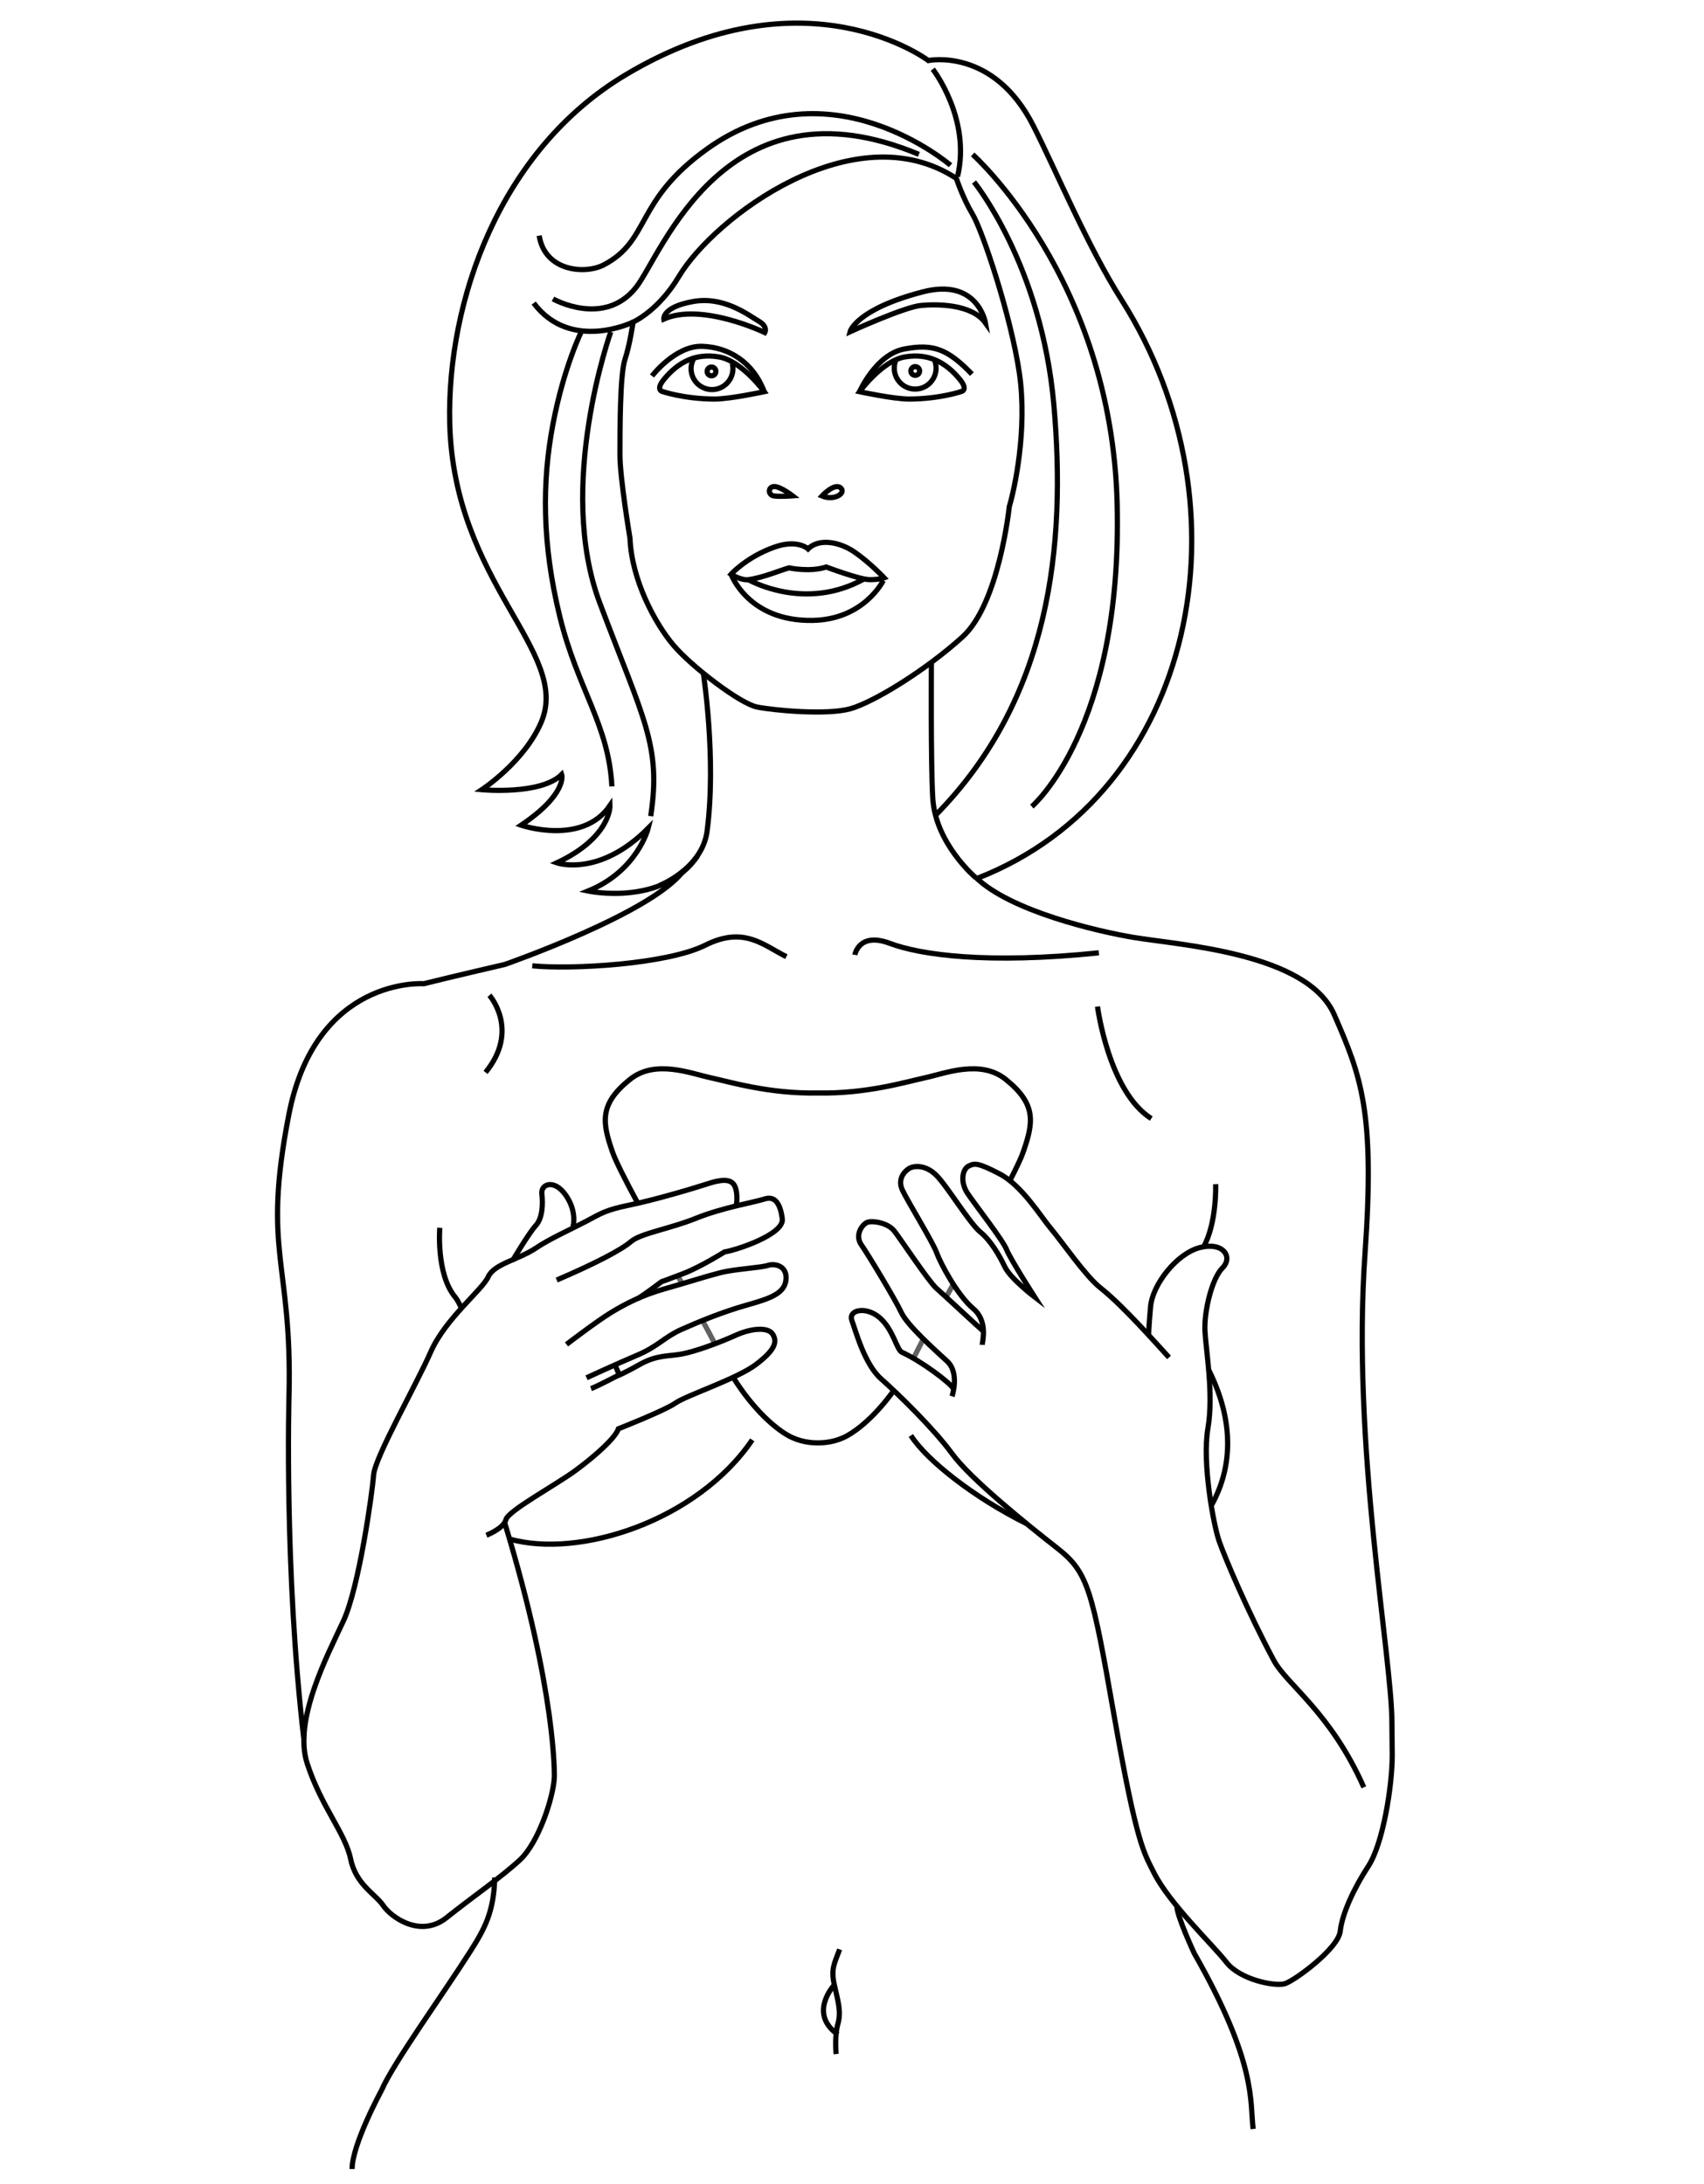 <?xml version="1.0" encoding="utf-8"?>
<!-- Generator: Adobe Illustrator 27.2.0, SVG Export Plug-In . SVG Version: 6.00 Build 0)  -->
<svg version="1.1" id="Layer_1" xmlns="http://www.w3.org/2000/svg" xmlns:xlink="http://www.w3.org/1999/xlink" x="0px" y="0px"
	 viewBox="0 0 273 350" style="enable-background:new 0 0 273 350;" xml:space="preserve">
<style type="text/css">
	.st0{fill:none;stroke:#000000;stroke-width:0.832;stroke-miterlimit:10;}
	.st1{opacity:0.62;fill:none;stroke:#000000;stroke-width:0.832;stroke-miterlimit:10;}
</style>
<g>
	<g>
		<path class="st0" d="M161.82,189.15c1.03-2,1.79-3.6,2.12-4.57c1.63-4.69,2.15-7.62-2.8-11.6c-4.06-3.26-9.65-0.98-12.97-0.26
			c-3.06,0.66-9.33,2.58-17.14,2.43l0,0l0,0c-7.81,0.15-14.08-1.77-17.14-2.43c-3.32-0.72-8.91-3-12.97,0.26
			c-4.95,3.98-4.43,6.91-2.8,11.6c0.52,1.51,2.08,4.56,4.08,8.27"/>
		<path class="st1" d="M151.57,207.88c0.38-0.69,0.77-1.39,1.16-2.09"/>
		<path class="st1" d="M146.28,217.8c0.18-0.33,0.35-0.67,0.52-1.02c0.33-0.66,0.71-1.4,1.13-2.21"/>
		<path class="st0" d="M117.43,220.67c3.3,5.28,6.78,8.23,8.91,9.41c1.84,1.01,3.71,1.15,4.69,1.14l0,0h0c0,0,0,0,0,0h0
			c0.98,0.01,2.85-0.13,4.69-1.14c1.83-1.01,4.65-3.32,7.5-7.29"/>
		<path class="st1" d="M112.6,211.71c0.72,1.33,1.38,2.56,1.93,3.63"/>
		<path class="st1" d="M108.51,204.31c0.25,0.45,0.5,0.9,0.75,1.35"/>
	</g>
	<g>
		<g>
			<g>
				<g>
					<path class="st0" d="M153.22,28.59c0,0,0.99,3.06,2.59,5.74c1.61,2.68,6.16,16.33,7.5,25.43c1.34,9.1-0.8,18.74-1.61,21.42
						c0,0-1.61,15.53-7.49,20.88c-5.89,5.35-14.19,10.44-17.94,11.51c-3.75,1.07-12.31,0.27-14.99-0.27
						c-2.68-0.53-10.44-6.43-13.39-9.91c-2.95-3.48-6.69-10.44-6.96-17.13c0,0-1.61-9.64-1.61-13.39c0-3.75,0-12.85,0.8-15.26
						c0.8-2.41,1.31-6,1.31-6s4.02-1.75,7.34-7.31C114.38,34.89,136.88,17.88,153.22,28.59z"/>
					<path class="st0" d="M126.99,79.46c0,0-1.93-1.49-2.94-1.49c-1.01,0-1.06,1.33-0.08,1.5
						C124.95,79.62,126.99,79.46,126.99,79.46z"/>
					<path class="st0" d="M131.69,79.48c0,0,1.98-2.14,2.97-1.31C135.65,79,133.67,80.31,131.69,79.48z"/>
					<path class="st0" d="M106.35,51.13c6.09-2.69,16.18,2.16,16.18,2.16s0.56-0.93-0.97-1.82c-1.53-0.89-5.54-4.05-10.52-3.15
						C106.07,49.2,106.35,51.13,106.35,51.13z"/>
					<path class="st0" d="M149.44,11.08c0,0,6.17,7.94,3.97,17.2"/>
					<path class="st0" d="M156.55,140.76c35.08-13.65,44.25-59.34,23.17-92.65c-5.58-8.82-10.55-20.83-14.19-27.99
						c-6.39-12.57-16.8-10.42-16.8-10.42s-19.69-14.89-48.46,2.27C80.02,24.04,71.6,48.33,72.05,67.75
						c0.6,25.77,19.47,36.65,14.66,47.98c-2.7,6.35-9.52,10.82-9.52,10.82s9.47,0.89,12.8-2.44c0,0,0.99,3.08-6.5,8.13
						c0,0,9.81,3.36,14.24-3.16c0,0,0.2,5.09-8.52,9.19c0,0,6.78,2.37,14.64-5.55c0,0-1.71,6.84-9.64,10.07
						c0,0,12.05,2.55,17.56-5.65"/>
					<path class="st0" d="M112.66,107.74c0,0,2.16,13.8,0.62,25.48c-0.79,5.99-7.62,8.68-7.62,8.68"/>
					<path class="st0" d="M149.22,106.32c0,0-0.11,16.2,0.22,21.61c0.44,7.28,6.86,12.7,6.86,12.7"/>
					<path class="st0" d="M137.71,62.77c0,0,3.59-4.95,7.25-5.57c3.66-0.63,6.51,0.75,8.86,3.65c1.26,1.56,0.29,1.86,0.29,1.86
						s-3.41,1.21-8.41,1.24C143.21,63.96,137.71,62.77,137.71,62.77z"/>
					<g>
						<path class="st0" d="M149.67,57.6c0.2,0.42,0.3,0.9,0.3,1.4c0,1.85-1.5,3.35-3.35,3.35c-1.85,0-3.35-1.5-3.35-3.35
							c0-0.49,0.1-0.96,0.29-1.38"/>
						<path class="st0" d="M147.33,59.45c0,0.39-0.31,0.7-0.7,0.7c-0.39,0-0.7-0.31-0.7-0.7c0-0.39,0.31-0.7,0.7-0.7
							C147.02,58.75,147.33,59.06,147.33,59.45z"/>
					</g>
					<path class="st0" d="M122.44,62.77c0,0-3.59-4.95-7.25-5.57c-3.66-0.63-6.51,0.75-8.86,3.65c-1.26,1.56-0.29,1.86-0.29,1.86
						s3.41,1.21,8.41,1.24C116.94,63.96,122.44,62.77,122.44,62.77z"/>
					<g>
						<path class="st0" d="M111.31,57.18c-0.26,0.38-0.45,0.83-0.54,1.32c-0.32,1.83,0.9,3.56,2.72,3.88
							c1.82,0.32,3.56-0.9,3.88-2.72c0.09-0.48,0.06-0.96-0.05-1.4"/>
						<path class="st0" d="M113.3,59.4c-0.07,0.38,0.19,0.75,0.57,0.81c0.39,0.07,0.75-0.19,0.81-0.57
							c0.07-0.38-0.18-0.75-0.57-0.81C113.73,58.76,113.36,59.02,113.3,59.4z"/>
					</g>
					<path class="st0" d="M136.19,53.16c0,0,8.68-3.96,11.36-4.21c2.54-0.24,8.17-0.25,10.34,2.81c0,0-1.21-7.3-10.08-4.98
						C137.08,49.58,136.19,53.16,136.19,53.16z"/>
					<path class="st0" d="M104.46,60.25c0,0,3.74-4.9,8.06-4.75c4.32,0.14,8.18,2.61,9.92,7.28"/>
					<path class="st0" d="M137.71,62.77c0,0,2.6-5.98,7.2-6.85c4.61-0.86,6.91,0,10.8,4.03"/>
					<path class="st0" d="M101.44,51.61c0,0-9.98,4.89-15.94-3.04"/>
					<path class="st0" d="M88.59,47.9c0,0,8.19,4.65,13.33-1.87c4.09-5.19,14.23-34.29,45.3-21.29"/>
					<path class="st0" d="M152.28,26.48c0,0-19.35-16.71-39-2.61c-11.68,8.38-9.01,14.62-16.56,18.58
						c-2.9,1.52-9.41,1.11-10.34-4.69"/>
					<path class="st0" d="M156.05,29.16c0,0,10.8,13.23,12.79,35.72c1.98,22.49-0.5,47.09-19.02,65.83"/>
					<path class="st0" d="M155.83,24.75c0,0,22.27,19.84,23.15,56s-13.67,48.5-13.67,48.5"/>
					<path class="st0" d="M97.85,53.19c0,0-8.82,24.69-1.76,43.43c7.05,18.74,9.88,22.85,8.16,34.17"/>
					<path class="st0" d="M93.22,52.97c0,0-2.87,5.73-4.63,14.99c-1.76,9.26-1.76,19.18,1.1,30.86c2.87,11.68,7.85,17.32,8.34,27.21
						"/>
					<path class="st0" d="M117.13,92.02c0,0,1.57,1.02,2.76,0.87c2.32-0.29,5.37-1.6,6.53-1.89c0,0,3.34,0.73,5.95-0.14
						c0,0,5.37,2.03,6.97,2.03s2.32-0.29,2.32-0.29s-2.18-2.32-4.65-4.06c-2.47-1.74-5.81-2.32-7.55-0.58c0,0-1.67-1.6-5.37-0.29
						C119.6,89.26,117.13,92.02,117.13,92.02z"/>
					<path class="st0" d="M119.89,92.89c0,0,9,5.23,18.58-0.14"/>
					<path class="st0" d="M117.13,92.02c0,0,2.73,7.58,13.06,7.4c8.27-0.14,11.32-6.39,11.32-6.39"/>
				</g>
				<path class="st0" d="M48.68,278.7c-3.17-26.92-2.38-55.02-2.38-55.02c0.53-21.64-4.36-22.79-0.03-45.03
					c4.32-22.25,21.63-21.01,21.63-21.01c4.94-1.23,12.98-3.09,12.98-3.09s23.79-8.28,28.66-15.07"/>
				<path class="st0" d="M156.29,140.56c5.51,5.44,19.61,8.71,25.32,9.66c7.42,1.24,27.81,2.47,32.14,12.36
					c4.32,9.89,6.55,15.51,4.94,38.31c-2.17,30.7,4.31,64.51,4.31,75.2l0.05,5.18c0,4.99-1.48,14.17-3.81,17.76
					c-2.34,3.58-4.21,7.64-4.52,10.44c-0.31,2.81-7.33,7.95-8.88,8.42c-1.56,0.47-7.17-0.62-9.35-3.43
					c-2.18-2.81-9.11-9.35-11.63-14.38c-1.58-3.17-2.75-4.52-6.33-24.94c-3.58-20.42-4.17-23.16-9.16-27.06
					c-4.99-3.9-13.87-11.07-16.83-15.12c-2.96-4.05-8.73-9.66-11.38-12c-2.65-2.34-4.05-7.64-4.68-9.35
					c-0.62-1.71,2.26-2.33,4.44-0.46c2.18,1.87,2.74,5.16,3.56,5.54c3.17,1.45,7.81,4.94,8.28,5.87"/>
				<path class="st0" d="M78.41,159.49c0,0,4.94,5.56-0.62,12.36"/>
				<path class="st0" d="M125.99,153.31c-3.71-1.85-6.8-4.94-12.98-1.85c-6.18,3.09-21.55,3.93-27.73,3.31"/>
				<path class="st0" d="M136.96,153.02c0,0,0.62-3.71,5.56-1.86c4.94,1.86,15.6,3.38,33.53,1.53"/>
				<path class="st0" d="M79.26,300.87c-0.13,5.51-1.6,8.2-3.94,11.88c-4.32,6.8-12.36,17.92-14.21,22.25c0,0-4.7,8.63-4.7,12.59"/>
				<path class="st0" d="M200.77,341.17c-0.56-4.31,0.71-10.35-9.45-28.17c0,0-2.77-5.94-2.77-7.52"/>
				<path class="st0" d="M175.83,161.3c0,0,1.79,13.64,8.62,17.95"/>
				<path class="st0" d="M193.63,219.49c2.72,5.4,5.06,13.63,0.38,21.88"/>
				<path class="st0" d="M193.56,219.06"/>
				<path class="st0" d="M194.76,189.76c0,0,0.24,6.19-1.99,10.17"/>
			</g>
			<g>
				<path class="st0" d="M77.93,246.02c0,0,2.77-1.07,3.12-2.49c0.35-1.43,8.02-5.57,11.19-7.91s6.34-5.18,6.84-6.66
					c0,0,7.41-2.91,9.15-4.13c1.73-1.22,9.88-3.88,12.9-6.18c3.02-2.3,3.42-3.58,2.69-4.81s-3.44-1.01-6.01,0.16
					c-2.57,1.17-6.52,2.62-8.69,3c-2.17,0.38-3.89,0.12-6.67,1.68c-2.77,1.56-3.66,1.85-3.66,1.85s-3.36,1.75-4.1,1.99"/>
				<path class="st0" d="M93.97,220.79c0,0,4.84-2.24,8.16-3.64c3.31-1.41,4.31-2.88,7.03-4.1c2.72-1.21,6.62-2.82,10.38-3.88
					c3.75-1.06,6.12-1.83,6.38-4.05c0.26-2.22-1.71-2.72-2.89-2.34c-1.19,0.39-5.23,0.56-7.65,1.18s-5.23,1.54-8.84,2.56
					c-3.6,1.01-6.28,2.38-8.6,3.79c-2.33,1.41-7.18,5.13-7.18,5.13"/>
				<path class="st0" d="M89.19,205.13c6.33-2.72,10.38-4.86,11.92-6.18c1.54-1.32,6.22-2.03,10.42-3.73
					c4.2-1.7,9.33-2.55,10.96-3.08c1.63-0.53,2.51,0.66,2.84,3.17s-7.38,5.03-9.25,5.31c0,0-3.81,2.39-6.58,3.46
					c-2.77,1.07-3.51,1.31-3.51,1.31s-2.63,2-3.86,2.74"/>
				<line class="st0" x1="98.56" y1="218.8" x2="99.24" y2="220.38"/>
				<path class="st0" d="M117.95,193.29c0,0,0.36-1.92-0.23-3.21c-0.58-1.29-2.31-1.05-4.38-0.37c-2.07,0.68-8.2,2.51-12.34,3.37
					c-4.15,0.86-4.64,1.35-7.16,2.67c-2.52,1.31-5.88,2.83-7.96,4.24c-2.82,1.9-6.72,2.52-7.67,4.63c-0.95,2.11-6.84,6.66-9.2,12.02
					c-2.35,5.36-8.93,16.85-9.15,19.71c-0.22,2.86-2.33,17.98-4.83,23.38c-2.5,5.41-8.09,15.92-5.81,22.88
					c2.27,6.96,6.09,11.13,6.95,15.28c0.86,4.15,3.96,5.6,5.23,7.48c1.27,1.88,5.98,5.26,10.14,1.94c4.16-3.33,8.72-6.45,11.74-9.24
					s5.41-10.14,5.53-13.29c0,0,0.4-13.33-7.92-40.64"/>
				<path class="st0" d="M82.11,202.03c0,0,2.64-4.47,3.73-5.64c1.09-1.18,1.16-3.49,0.97-5.07c-0.19-1.58,1.99-2.45,3.84,0.22
					c1.86,2.67,1.15,5.04,1.15,5.04"/>
			</g>
			<path class="st0" d="M152.53,223.76c0,0,1.25-3.74-0.78-5.61c-2.03-1.87-6.39-5.77-7.33-7.79c-0.94-2.03-5.34-9.33-6.43-10.89
				c-1.09-1.56,0.16-3.27,0.94-3.58c0.78-0.31,3.27,0,4.36,1.4c1.09,1.4,5.5,8.08,6.74,9.17c1.25,1.09,6.45,5.96,7.54,6.89"/>
			<path class="st0" d="M218.5,286.42c-5.34-12.07-12.34-16.43-14.45-20.39c-4.23-7.94-7.77-16.35-8.71-19
				c-0.94-2.65-2.76-12.67-1.82-18.13c0.94-5.46-0.31-12.47-0.47-15.59c-0.16-3.12,1.09-8.42,2.81-10.13
				c1.71-1.71,0.16-4.21-3.58-3.27c-3.74,0.94-7.64,5.92-7.95,9.51c-0.31,3.58-0.31,4.52-0.31,4.52"/>
			<path class="st0" d="M187.29,217.53c0,0-3.98-4.41-5.46-5.92c-1.24-1.27-3.27-3.43-5.61-5.3c-2.34-1.87-6.08-7.33-7.79-9.35
				c-1.71-2.03-4.69-6.97-8.27-8.84c-3.59-1.87-4.05-1.71-4.99-1.25c-0.94,0.47-1.4,2.49-0.16,4.36c1.25,1.87,5.62,7.44,6.25,9
				c0.62,1.56,4.52,7.64,4.52,7.64s-3.91-2.99-4.8-4.87c-0.84-1.76-2.21-4.17-3.93-5.57c-1.71-1.4-5.32-7.38-7.04-9.09
				c-1.71-1.71-3.59-1.56-4.36-1.09c-0.78,0.47-1.87,1.71-1.09,3.43c0.78,1.71,4.86,8.31,5.48,10.02c0.62,1.71,3.31,6.84,5.92,9.04
				c2.35,1.99,1.42,5.28,1.4,5.77"/>
			<path class="st0" d="M219.69,283.85"/>
			<g>
				<path class="st0" d="M81.55,246.61c11.29,3.22,30.15-2.91,38.97-15.87"/>
				<path class="st0" d="M70.46,196.75c0,0-0.62,7.42,2.47,11.12c0.38,0.46,0.75,1.24,0.96,1.68"/>
				<path class="st0" d="M164.4,244.13c-8.36-4.16-15.88-10.06-18.47-14.09"/>
			</g>
		</g>
		<path class="st0" d="M134.52,312.39c-0.85,2.28-1.42,3.13-0.85,5.69c0.57,2.56,1.14,4.27,0.57,6.25
			c-0.57,1.99-0.28,4.83-0.28,4.83"/>
		<path class="st0" d="M133.67,318.08c0,0-4.27,4.55,0.57,7.96"/>
	</g>
</g>
</svg>
